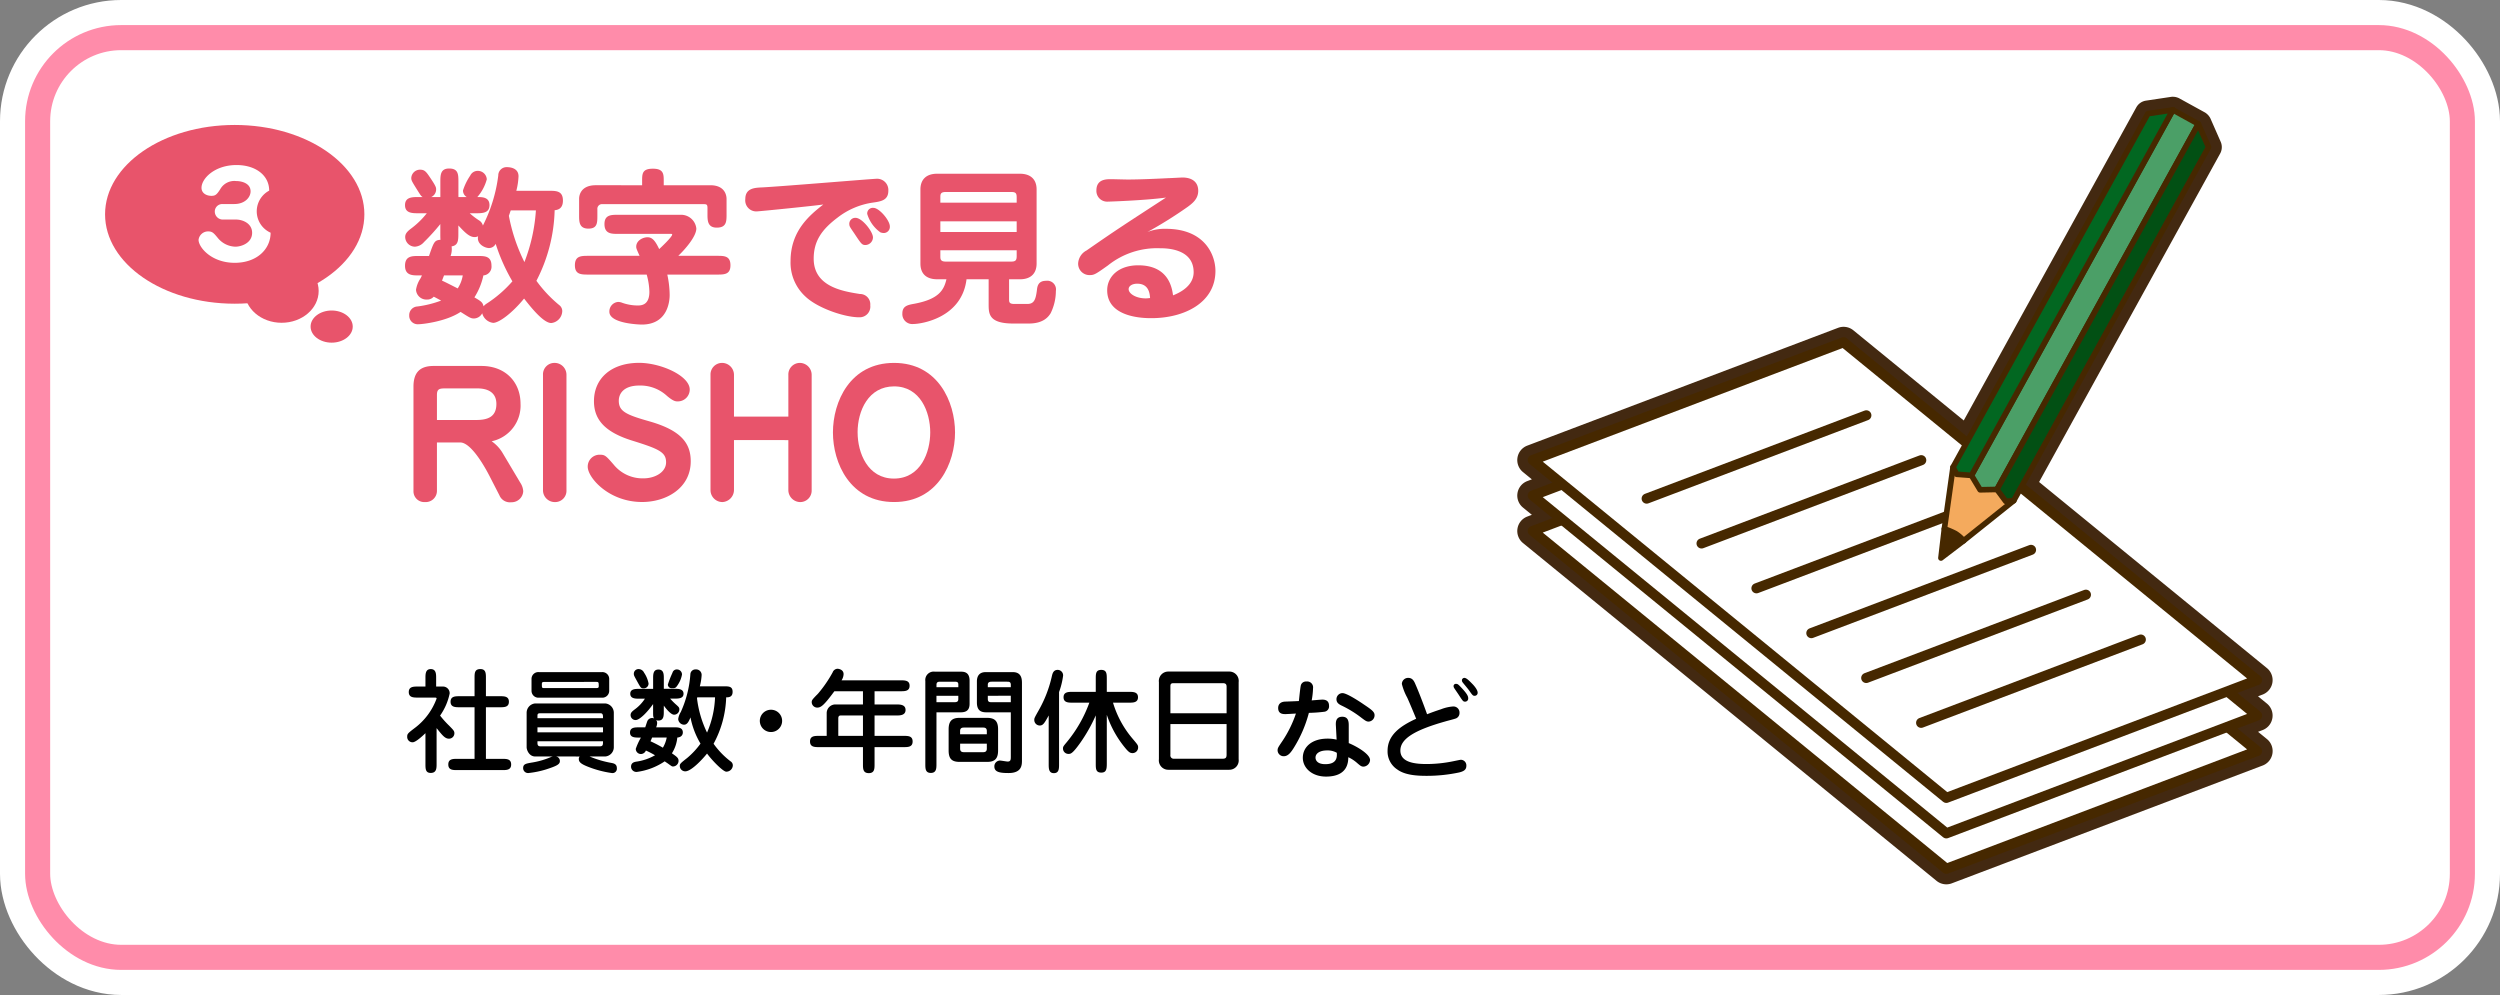 <svg xmlns="http://www.w3.org/2000/svg" width="445.711" height="177.39" viewBox="0 0 445.711 177.39">
  <rect x="0" y="0" width="445.711" height="177.39" fill="#808080" stroke="none"/>
  <g id="top_bn03" transform="translate(-51.806 -1021.726)">
    <rect id="長方形_52" data-name="長方形 52" width="432.295" height="163.974" rx="14.907" transform="translate(58.514 1028.434)" fill="#fff" stroke="#fff" stroke-miterlimit="10" stroke-width="13.416"/>
    <rect id="長方形_53" data-name="長方形 53" width="432.295" height="163.974" rx="14.907" transform="translate(58.514 1028.434)" fill="none" stroke="#ff8caa" stroke-miterlimit="10" stroke-width="4.472"/>
    <g id="グループ_63" data-name="グループ 63">
      <path id="パス_547" data-name="パス 547" d="M126.425,1070.828c-1.085,0-2.409,0-2.409-1.715,0-1.747,1.234-1.747,2.409-1.747h1.866c.874-2.528.963-2.8,2.047-2.889-.029-.271-.029-.723-.029-1.205v-1.6a36.279,36.279,0,0,1-2.921,3.222,2.288,2.288,0,0,1-1.626.813,1.754,1.754,0,0,1-1.716-1.716c0-.513.241-.9.994-1.475a14.885,14.885,0,0,0,2.86-2.77h-1.475c-1.114,0-2.409,0-2.409-1.445s1.295-1.445,2.409-1.445h.722c-.271-.181-.331-.272-.843-1.085-1.054-1.685-1.174-1.866-1.174-2.318a1.565,1.565,0,0,1,1.6-1.475c.724,0,1.024.361,1.476.994,1.325,1.927,1.355,2.167,1.355,2.528a1.49,1.49,0,0,1-.874,1.356h1.627v-2.679c0-1.205,0-2.409,1.565-2.409,1.656,0,1.656,1.083,1.656,2.409v2.679h1.475a1.376,1.376,0,0,1-.662-1.174,10.2,10.2,0,0,1,1.294-2.649,1.465,1.465,0,0,1,1.325-.844,1.6,1.6,0,0,1,1.626,1.506,7.914,7.914,0,0,1-1.687,3.161c.844,0,2.168,0,2.168,1.445s-1.324,1.445-2.408,1.445h-1.115a12.5,12.5,0,0,0,1.747,1.325,1.491,1.491,0,0,1,.6.872,27.15,27.15,0,0,0,2.74-8.91,1.479,1.479,0,0,1,1.535-1.507c.693,0,2.077.211,2.077,1.626a12.2,12.2,0,0,1-.391,2.59h5.9c1.233,0,2.408.029,2.408,1.746,0,1.354-.783,1.656-1.475,1.717a28.86,28.86,0,0,1-3.252,12.584,23.1,23.1,0,0,0,4.155,4.4,1.333,1.333,0,0,1,.452,1.023,2.2,2.2,0,0,1-1.958,2.107c-1.444,0-3.762-2.981-4.847-4.365-2.168,2.649-4.486,4.334-5.509,4.334a2.3,2.3,0,0,1-1.957-1.715,1.7,1.7,0,0,1-1.446.933c-.572,0-.752-.12-2.408-1.173-2.559,1.715-6.774,2.2-7.557,2.2a1.51,1.51,0,0,1-1.6-1.6,1.534,1.534,0,0,1,1.446-1.565,18.756,18.756,0,0,0,4.245-1.054c-.422-.211-.933-.512-1.325-.692a1.532,1.532,0,0,1-1.2.511,1.86,1.86,0,0,1-1.957-1.745,5.082,5.082,0,0,1,.813-2.048c.12-.24.18-.361.241-.513Zm4.545,0c-.12.3-.15.392-.361.934.482.21.723.331,2.8,1.385a6.042,6.042,0,0,0,.9-2.319Zm6.052-3.462c1.205,0,2.408,0,2.408,1.747a1.558,1.558,0,0,1-1.444,1.715,11.83,11.83,0,0,1-1.6,3.915c1.174.692,1.475.873,1.626,1.595a2.481,2.481,0,0,1,.6-.512,21.62,21.62,0,0,0,4.546-3.943,33.288,33.288,0,0,1-2.981-6.684,1.34,1.34,0,0,1-1.173.753c-.724,0-2.259-.692-1.958-2.107a1.281,1.281,0,0,1-.632.15c-.933,0-1.776-.874-2.89-2.077v1.354c0,1.265,0,2.2-1.205,2.379a3.573,3.573,0,0,1-.18,1.715Zm5.841-8.129c-.151.422-.151.452-.332.964a31.343,31.343,0,0,0,2.771,8.25,30.887,30.887,0,0,0,2.047-9.214Z" fill="#e8546b"/>
      <path id="パス_548" data-name="パス 548" d="M156.743,1070.679c-1.325,0-2.44,0-2.44-1.656,0-1.687,1.115-1.687,2.44-1.687h9.092c-.543-1.2-.6-1.354-.6-1.625,0-1.113,1.2-1.686,2.016-1.686.9,0,1.416.722,2.078,2.108.271-.242,2.318-2.169,2.318-2.59,0-.12-.15-.12-.211-.12h-9.453c-1.145,0-2.409,0-2.409-1.747,0-1.656,1.2-1.656,2.409-1.656h11.14a2.735,2.735,0,0,1,2.829,2.439c0,1.445-2.047,3.763-3.221,4.877h6.895c1.294,0,2.408,0,2.408,1.687,0,1.656-1.114,1.656-2.408,1.656h-8.852a17.539,17.539,0,0,1,.422,3.642c0,.873-.211,5.27-4.968,5.27-.21,0-5.781-.121-5.781-2.288a1.7,1.7,0,0,1,1.566-1.747,2.056,2.056,0,0,1,.723.151,8.319,8.319,0,0,0,2.71.482c.631,0,2.136,0,2.136-2.439a12.257,12.257,0,0,0-.481-3.071Zm9.543-15.927v-.723c0-1.325,0-2.227,1.927-2.227s1.927.993,1.927,2.227v.723h8.309c2.83,0,2.891,2.138,2.891,2.439v2.71c0,1.293,0,2.409-1.747,2.409-1.655,0-1.655-1.3-1.655-2.409v-1.084c0-.633-.151-.694-.723-.694H159.031a.833.833,0,0,0-.723.9v1.084c0,1.355,0,2.378-1.6,2.378-1.656,0-1.656-1.234-1.656-2.378v-2.95c0-.182,0-2.409,2.981-2.409Z" fill="#e8546b"/>
      <path id="パス_549" data-name="パス 549" d="M186.669,1059.419a1.965,1.965,0,0,1-1.987-2.2c0-1.927,1.626-2.017,2.92-2.078,3.221-.151,19.72-1.535,20.352-1.535a2.008,2.008,0,0,1,2.228,2.138c0,1.685-1.294,1.9-2.8,2.107a13.359,13.359,0,0,0-6.262,2.679c-2.829,2.139-4.245,4.185-4.245,7.316,0,5,5.209,5.811,8.219,6.293a1.838,1.838,0,0,1,1.867,2.018,1.909,1.909,0,0,1-1.987,2.137c-2.62,0-7.376-1.627-9.544-3.673a8.2,8.2,0,0,1-2.68-6.353c0-5.48,3.523-8.25,5.841-10.086C197.537,1058.365,187.121,1059.419,186.669,1059.419Zm17.672,1.144c1.175,0,3.1,2.469,3.1,3.492a1.381,1.381,0,0,1-1.325,1.354c-.632,0-.753-.18-1.987-2.046-.783-1.144-.873-1.265-.9-1.6A1.067,1.067,0,0,1,204.341,1060.563Zm2.078-.693a1,1,0,0,1,1.114-1.083c1.023,0,2.92,2.227,2.92,3.311a1.1,1.1,0,0,1-1.114,1.174,1.9,1.9,0,0,1-.572-.121A6.2,6.2,0,0,1,206.419,1059.87Z" fill="#e8546b"/>
      <path id="パス_550" data-name="パス 550" d="M231.709,1075.043c0,.513,0,.874.934.874h2.318c1.234,0,1.505-.813,1.716-2.5.06-.6.211-1.626,1.6-1.626a1.557,1.557,0,0,1,1.775,1.806,9.069,9.069,0,0,1-.933,3.974c-.361.571-1.234,1.836-3.884,1.836h-2.769c-4.4,0-4.4-1.745-4.4-3.492v-4.4h-3.944c-.843,6.955-8.159,7.978-9.514,7.978a1.77,1.77,0,0,1-1.927-1.866c0-1.356.964-1.536,2.138-1.747,4.336-.813,5.269-2.408,5.721-4.365h-1.657c-1.9,0-2.98-.964-2.98-2.8V1055.5c0-1.595.873-2.8,2.98-2.8h14.753c1.9,0,2.98.995,2.98,2.8v13.218c0,1.6-.872,2.8-2.98,2.8h-1.927Zm1.355-17.19v-.963c0-.693-.18-.934-.934-.934H220.389c-.933,0-.933.452-.933.934v.963Zm0,5.238v-1.9H219.456v1.9Zm-13.608,3.252v1.053c0,.483,0,.965.933.965H232.13c.754,0,.934-.271.934-.965v-1.053Z" fill="#e8546b"/>
      <path id="パス_551" data-name="パス 551" d="M259.649,1062.52c7.044,0,8.851,4.757,8.851,7.5,0,5.75-5.66,8.43-11.411,8.43-1.144,0-7.888,0-7.888-4.968,0-2.378,1.957-4.456,5.54-4.456,5.449,0,6.021,4.065,6.2,5.358,2.89-1.144,3.673-2.77,3.673-4.124,0-4.275-5-4.275-5.991-4.275a14,14,0,0,0-9.3,3.071c-2.2,1.565-2.439,1.717-3.282,1.717a2.021,2.021,0,0,1-2.017-2.109,2.781,2.781,0,0,1,1.505-2.288c5.42-3.763,6.292-4.305,14.151-9.424-3.794.512-10.176.724-10.417.724a1.913,1.913,0,0,1-1.987-1.987c0-2.018,1.746-2.018,2.619-2.018.451,0,2.529.061,2.95.061,2.349,0,6.112-.182,7.226-.242.3,0,2.439-.119,2.529-.119,1.6,0,2.83.692,2.83,2.378,0,1.445-1.024,2.228-1.927,2.89a75.931,75.931,0,0,1-7.135,4.455A8.329,8.329,0,0,1,259.649,1062.52Zm-5.089,9.785c-.963,0-1.535.45-1.535.963,0,.843,1.355,1.656,3.04,1.656.272,0,.452-.03.783-.06C256.789,1074.141,256.668,1072.305,254.56,1072.305Z" fill="#e8546b"/>
      <path id="パス_552" data-name="パス 552" d="M129.706,1109.248a2,2,0,0,1-2.137,1.987,1.916,1.916,0,0,1-2.047-1.927v-18.637c0-2.409,1.023-3.7,3.582-3.7h8.551c4.244,0,6.954,2.859,6.954,6.743a6.493,6.493,0,0,1-5.148,6.684,6.735,6.735,0,0,1,2.017,2.2l3.1,5.207a3.052,3.052,0,0,1,.512,1.507,2.072,2.072,0,0,1-2.138,1.957,2.021,2.021,0,0,1-2.107-1.235l-1.777-3.462c-.993-1.927-3.341-5.962-5.208-5.962h-4.155Zm6.985-12.645c2.017,0,3.613-.512,3.613-2.861,0-2.078-1.566-2.77-3.372-2.77h-5.781c-1.023,0-1.445.121-1.445,1.174v4.457Z" fill="#e8546b"/>
      <path id="パス_553" data-name="パス 553" d="M148.613,1088.563a2.039,2.039,0,0,1,2.017-2.137,2.115,2.115,0,0,1,2.168,2.137V1109.1a2.017,2.017,0,0,1-2.048,2.139,2.108,2.108,0,0,1-2.137-2.139Z" fill="#e8546b"/>
      <path id="パス_554" data-name="パス 554" d="M174.775,1091.184a2.119,2.119,0,0,1-2.137,2.106c-.361,0-.753,0-1.9-.962a6.994,6.994,0,0,0-4.938-1.867c-2.83,0-3.673,1.475-3.673,2.708,0,1.9,1.295,2.5,5.54,3.7,5.54,1.6,7.286,3.854,7.286,7.1,0,4.787-4.366,7.257-8.671,7.257-5.931,0-9.694-4.336-9.694-6.293a2.113,2.113,0,0,1,2.167-2.138c.9,0,1.084.181,2.469,1.777a6.635,6.635,0,0,0,5.269,2.439c2.167,0,4.065-1.144,4.065-2.861,0-1.806-1.265-2.379-5.992-3.853-4.968-1.536-6.865-3.794-6.865-7.046,0-4.033,3.042-6.834,8.069-6.834C169.626,1086.426,174.775,1088.714,174.775,1091.184Z" fill="#e8546b"/>
      <path id="パス_555" data-name="パス 555" d="M182.663,1100.185v8.911a2.17,2.17,0,0,1-2.047,2.139,2.126,2.126,0,0,1-2.137-2.139v-20.533a2.062,2.062,0,0,1,2.016-2.137,2.133,2.133,0,0,1,2.168,2.137V1096h9.694v-7.437a2.063,2.063,0,0,1,2.018-2.137,2.126,2.126,0,0,1,2.137,2.137V1109.1a2.044,2.044,0,0,1-2.017,2.139,2.147,2.147,0,0,1-2.138-2.139v-8.911Z" fill="#e8546b"/>
      <path id="パス_556" data-name="パス 556" d="M200.306,1098.831c0-5.48,3.04-12.405,10.9-12.405,7.828,0,10.869,6.955,10.869,12.405,0,5.419-3.041,12.4-10.869,12.4C203.346,1111.235,200.306,1104.25,200.306,1098.831Zm4.4,0c0,3.642,1.807,8.218,6.473,8.218,4.787,0,6.473-4.726,6.473-8.218,0-3.614-1.746-8.22-6.443-8.22C206.658,1090.611,204.7,1094.916,204.7,1098.831Z" fill="#e8546b"/>
    </g>
    <g id="グループ_64" data-name="グループ 64">
      <ellipse id="楕円形_30" data-name="楕円形 30" cx="23.115" cy="15.934" rx="23.115" ry="15.934" transform="translate(70.538 1044.004)" fill="#e8546b"/>
      <ellipse id="楕円形_31" data-name="楕円形 31" cx="6.603" cy="5.671" rx="6.603" ry="5.671" transform="translate(95.413 1067.931)" fill="#e8546b"/>
      <ellipse id="楕円形_32" data-name="楕円形 32" cx="3.757" cy="2.866" rx="3.757" ry="2.866" transform="translate(107.18 1077.084)" fill="#e8546b"/>
    </g>
    <g id="グループ_65" data-name="グループ 65">
      <path id="パス_557" data-name="パス 557" d="M91.6,1060.87a1.434,1.434,0,0,1-1.5-1.416,1.334,1.334,0,0,1,1.352-1.352h2.135c1.858,0,2.894-1.183,2.894-2.262,0-1.458-1.606-1.837-2.6-1.837a2.873,2.873,0,0,0-2.81,1.458c-.613.951-.866,1.182-1.564,1.182-.887,0-1.775-.463-1.775-1.436,0-1.648,2.346-4.057,6.233-4.057,3.424,0,5.833,1.838,5.833,4.564a4.175,4.175,0,0,0,.253,7.5c0,2.938-2.451,5.367-6.4,5.367-4.163,0-6.445-2.768-6.445-4.1a1.713,1.713,0,0,1,1.711-1.5c.761,0,1.015.316,1.733,1.183a4.181,4.181,0,0,0,3.106,1.542c1.12,0,3-.675,3-2.471,0-1.692-1.69-2.367-2.874-2.367Z" fill="#fff"/>
    </g>
    <g id="グループ_70" data-name="グループ 70">
      <path id="パス_558" data-name="パス 558" d="M455.105,1149.443a.9.9,0,0,0-.321-.845l-4.077-3.331,3.827-1.45a.9.9,0,0,0,.25-1.543l-41.812-34.156L446,1048.2a.5.5,0,0,0,.02-.445l-1.814-4.127c-.006-.013-.019-.02-.026-.032a.49.49,0,0,0-.123-.148.423.423,0,0,0-.046-.039c-.009-.005-.014-.014-.023-.019l-4.542-2.5c-.009-.005-.019-.005-.028-.009a.349.349,0,0,0-.055-.018.477.477,0,0,0-.2-.026c-.011,0-.022-.006-.034,0l-4.457.669a.5.5,0,0,0-.365.255l-31.844,57.779-21.406-17.486a.9.9,0,0,0-.891-.144l-55.409,21a.9.9,0,0,0-.251,1.543l4.078,3.331-3.827,1.45a.9.9,0,0,0-.251,1.543l4.077,3.33-3.826,1.45a.9.9,0,0,0-.251,1.543l73.733,60.23a.9.9,0,0,0,.571.2.867.867,0,0,0,.32-.059l55.409-21a.9.9,0,0,0,.25-1.543l-4.076-3.33,3.826-1.45A.9.9,0,0,0,455.105,1149.443Z" fill="#432911" stroke="#432911" stroke-linejoin="round" stroke-width="3.717"/>
      <g id="グループ_69" data-name="グループ 69">
        <g id="グループ_66" data-name="グループ 66">
          <path id="パス_559" data-name="パス 559" d="M454.213,1155.62l-55.409,21-73.732-60.23,55.409-21Z" fill="#fff" stroke="#462800" stroke-linecap="round" stroke-linejoin="round" stroke-width="1.805"/>
          <path id="パス_560" data-name="パス 560" d="M454.213,1149.3l-55.409,21-73.732-60.23,55.409-21Z" fill="#fff" stroke="#462800" stroke-linecap="round" stroke-linejoin="round" stroke-width="1.805"/>
          <path id="パス_561" data-name="パス 561" d="M454.213,1142.973l-55.409,21-73.732-60.23,55.409-21Z" fill="#fff" stroke="#462800" stroke-linecap="round" stroke-linejoin="round" stroke-width="1.805"/>
          <line id="線_61" data-name="線 61" y1="14.842" x2="39.163" transform="translate(345.382 1095.776)" fill="none" stroke="#462800" stroke-linecap="round" stroke-linejoin="round" stroke-width="1.805"/>
          <line id="線_62" data-name="線 62" y1="14.842" x2="39.163" transform="translate(355.168 1103.771)" fill="none" stroke="#462800" stroke-linecap="round" stroke-linejoin="round" stroke-width="1.805"/>
          <line id="線_63" data-name="線 63" y1="14.842" x2="39.163" transform="translate(364.955 1111.766)" fill="none" stroke="#462800" stroke-linecap="round" stroke-linejoin="round" stroke-width="1.805"/>
          <line id="線_64" data-name="線 64" y1="14.842" x2="39.163" transform="translate(374.742 1119.76)" fill="none" stroke="#462800" stroke-linecap="round" stroke-linejoin="round" stroke-width="1.805"/>
          <line id="線_65" data-name="線 65" y1="14.842" x2="39.163" transform="translate(384.528 1127.754)" fill="none" stroke="#462800" stroke-linecap="round" stroke-linejoin="round" stroke-width="1.805"/>
          <line id="線_66" data-name="線 66" y1="14.842" x2="39.163" transform="translate(394.315 1135.749)" fill="none" stroke="#462800" stroke-linecap="round" stroke-linejoin="round" stroke-width="1.805"/>
        </g>
        <g id="グループ_68" data-name="グループ 68">
          <g id="グループ_67" data-name="グループ 67">
            <path id="パス_562" data-name="パス 562" d="M398.458,1116.006l-.609,5.2,4.043-3.078a6.565,6.565,0,0,0-1.485-1.289A15.124,15.124,0,0,0,398.458,1116.006Z" fill="#462800" stroke="#462800" stroke-linejoin="round" stroke-width="1.006"/>
            <path id="パス_563" data-name="パス 563" d="M406.925,1105.257l-6.924-.228-1.543,10.977a15.124,15.124,0,0,1,1.949.83,6.565,6.565,0,0,1,1.485,1.289l8.924-7.136Z" fill="#f4aa5d" stroke="#462800" stroke-linejoin="round" stroke-width="1.006"/>
          </g>
          <path id="パス_564" data-name="パス 564" d="M443.741,1043.827l-35.91,65.159-3,.063-1.547-2.566,35.91-65.159Z" fill="#4b9f67" stroke="#462800" stroke-linejoin="round" stroke-width="1.006"/>
          <path id="パス_565" data-name="パス 565" d="M439.2,1041.323l-35.91,65.159-2.629-.2-.659-1.255,34.74-63.036Z" fill="#026721" stroke="#462800" stroke-linejoin="round" stroke-width="1.006"/>
          <path id="パス_566" data-name="パス 566" d="M443.741,1043.827l-35.91,65.159,1.572,2.116,1.413-.113,34.74-63.036Z" fill="#025014" stroke="#462800" stroke-linejoin="round" stroke-width="1.006"/>
        </g>
      </g>
    </g>
    <g id="グループ_71" data-name="グループ 71">
      <path id="パス_567" data-name="パス 567" d="M127.657,1152.439c-.6.582-1.747,1.626-2.29,1.626a.954.954,0,0,1-.963-1.024c0-.5.16-.622,1.506-1.647a11.49,11.49,0,0,0,3.734-5.12c0-.141-.08-.18-.361-.18h-2.992c-.743,0-1.607,0-1.607-.984s.864-.984,1.607-.984h1.366v-1.506c0-.7,0-1.607.943-1.607.964,0,.964.9.964,1.607v1.506h1.225a1.188,1.188,0,0,1,1.184,1.244,10.577,10.577,0,0,1-1.706,3.936,17.29,17.29,0,0,0,1.627,1.808c.762.783.923.944.923,1.346a.962.962,0,0,1-.964.962c-.723,0-1.2-.621-2.209-1.886v6.365c0,.762,0,1.626-1.044,1.626-.943,0-.943-.743-.943-1.626Zm8.755,4.578v-9.2h-2.671c-.743,0-1.606,0-1.606-.983s.863-.985,1.606-.985h2.671v-3.232c0-.883,0-1.607,1.044-1.607.983,0,.983.8.983,1.607v3.232h2.491c.762,0,1.606,0,1.606.985s-.844.983-1.606.983h-2.491v9.2h2.892c.763,0,1.606,0,1.606,1.005s-.843,1-1.606,1h-7.992c-.783,0-1.607,0-1.607-1s.824-1.005,1.607-1.005Z"/>
      <path id="パス_568" data-name="パス 568" d="M150.921,1156.595a.8.8,0,0,1,.7.844c0,.562-.6.863-2.47,1.466a16.419,16.419,0,0,1-3.133.642.878.878,0,0,1-.944-.863c0-.743.462-.824,1.667-1.024a14.171,14.171,0,0,0,3.334-.984,1.085,1.085,0,0,1,.32-.081h-3.172c-1.084,0-1.526-1.164-1.526-1.646v-6.185a1.673,1.673,0,0,1,1.526-1.626h12.49a1.671,1.671,0,0,1,1.526,1.626v6.185a1.66,1.66,0,0,1-1.526,1.646h-2.791a17.86,17.86,0,0,0,3.875,1.144c.4.081.984.182.984.924a.787.787,0,0,1-.9.884,18.509,18.509,0,0,1-4.437-1.2c-1.125-.462-1.446-.8-1.446-1.306a.643.643,0,0,1,.161-.442Zm8.173-15.04a1.219,1.219,0,0,1,1.325,1.225v2.088a1.233,1.233,0,0,1-1.325,1.245h-11.2a1.233,1.233,0,0,1-1.326-1.245v-2.088a1.209,1.209,0,0,1,1.326-1.225Zm.22,8.213c0-.542,0-.883-.482-.883H148.27c-.522,0-.643.06-.643.462v.421Zm-11.687,1.626v.9h11.687v-.9Zm0,2.49v.323c0,.581.342.581.643.581h10.442c.6,0,.6-.281.6-.9Zm1.265-10.582c-.441,0-.481.121-.481.4,0,.663,0,.7.481.7h9.178c.441,0,.481-.1.481-.381,0-.662-.02-.723-.481-.723Z"/>
      <path id="パス_569" data-name="パス 569" d="M170.149,1148.584c0,.722,0,1.606-.963,1.606a.81.81,0,0,1-.4-.1.926.926,0,0,1,.181.543,2.162,2.162,0,0,1-.181.762h3.172c.7,0,1.587,0,1.587.924,0,.081,0,.824-.984.9a6.438,6.438,0,0,1-.964,2.811c.923.643,1.185.843,1.185,1.365a1.02,1.02,0,0,1-1,.985c-.161,0-.221-.04-.723-.4-.241-.181-.5-.341-.743-.522a11.541,11.541,0,0,1-4.96,1.888.95.95,0,0,1-1.044-.924c0-.724.582-.843.9-.9a9.416,9.416,0,0,0,3.374-1.144,15.53,15.53,0,0,0-1.627-.845.979.979,0,0,1-.863.624.925.925,0,0,1-.943-.924,11.267,11.267,0,0,1,.923-2.008h-.362c-.7,0-1.585,0-1.585-.9,0-.924.882-.924,1.585-.924h1.125c.061-.159.3-.923.361-1.063a.906.906,0,0,1,.864-.6.726.726,0,0,1,.361.081c-.181-.242-.181-.482-.181-1.225v-1.346c-.963,1.366-2.369,2.851-3.112,2.851a.886.886,0,0,1-.9-.9c0-.421.3-.661.743-1a7.1,7.1,0,0,0,1.807-1.909h-1.065c-.6,0-1.546,0-1.546-.883,0-.864.944-.864,1.546-.864h2.53V1142.7c0-.722,0-1.606.945-1.606.963,0,.963.884.963,1.606v1.828h1.968c.6,0,1.546,0,1.546.884,0,.863-.944.863-1.546.863h-.843a11.712,11.712,0,0,0,1.124,1.124c.4.363.522.482.522.805a.943.943,0,0,1-.943.942c-.663,0-1.707-1.445-1.828-1.626Zm-5.341-6.748a.827.827,0,0,1,.863-.823,1.091,1.091,0,0,1,.964.643,5.088,5.088,0,0,1,.8,1.927.859.859,0,0,1-.924.863c-.441,0-.5-.139-1.144-1.305C164.888,1142.258,164.808,1142.158,164.808,1141.836Zm3.253,11.386c-.061.18-.2.482-.282.662a23.463,23.463,0,0,1,2.209,1.146,5.651,5.651,0,0,0,.683-1.808Zm2.811-9.437a17.286,17.286,0,0,1,.823-2.109.786.786,0,0,1,.8-.6.9.9,0,0,1,.9.9,4.677,4.677,0,0,1-.722,1.808c-.4.641-.523.641-1.065.641A.681.681,0,0,1,170.872,1143.785Zm9.96.3c.9,0,1.586,0,1.586.985,0,.964-.723.984-1.145.984a18.46,18.46,0,0,1-2.248,8.272,14.392,14.392,0,0,0,3.052,3.153.846.846,0,0,1,.381.7,1.167,1.167,0,0,1-1.165,1.126c-.562,0-2.489-1.949-3.433-3.234-.482.623-2.711,3.173-3.876,3.173a.975.975,0,0,1-.983-.964c0-.361.12-.482,1.325-1.426a13.971,13.971,0,0,0,2.369-2.55,14.605,14.605,0,0,1-1.787-4.679c-.361.9-.642,1.305-1.164,1.305a1.079,1.079,0,0,1-1.025-1,3.146,3.146,0,0,1,.462-1.265,19.582,19.582,0,0,0,1.707-6.728.9.9,0,0,1,.944-.864.979.979,0,0,1,1.064,1.025,9.75,9.75,0,0,1-.321,1.987Zm-4.719,1.969c0,.059-.04.119-.04.18a19.177,19.177,0,0,0,1.787,6.1,17.31,17.31,0,0,0,1.426-6.285Z"/>
      <path id="パス_570" data-name="パス 570" d="M191.247,1150.25a1.988,1.988,0,1,1-1.988-1.989A1.98,1.98,0,0,1,191.247,1150.25Z"/>
      <path id="パス_571" data-name="パス 571" d="M207.726,1147.319h3.9c.6,0,1.626,0,1.626.983s-1.044.984-1.626.984h-3.9v3.635h5.18c.783,0,1.606,0,1.606,1s-.823,1.005-1.606,1.005h-5.18v3.032c0,.8,0,1.606-1.024,1.606-1.044,0-1.044-.8-1.044-1.606v-3.032h-7.832c-.763,0-1.606,0-1.606-1.005s.843-1,1.606-1h1.366v-4.077a1.55,1.55,0,0,1,1.626-1.525h4.84v-2.35h-5.1c-1.908,2.59-2.409,2.911-3.072,2.911a.986.986,0,0,1-.964-.962c0-.363.1-.483,1.145-1.548a22.51,22.51,0,0,0,2.59-3.774.966.966,0,0,1,.884-.642c.059,0,1.064.079,1.064.963a2.188,2.188,0,0,1-.362,1.1h10.522c.743,0,1.607,0,1.607.962,0,.985-.864.985-1.607.985h-4.638Zm-2.068,1.967h-3.977c-.421,0-.421.382-.421.543v3.092h4.4Z"/>
      <path id="パス_572" data-name="パス 572" d="M218.761,1157.921c0,.763,0,1.606-1,1.606-.984,0-.984-.783-.984-1.606v-14.78a1.5,1.5,0,0,1,1.706-1.666h4.579c.562,0,1.606.02,1.606,1.607v4.116c0,1.326-.8,1.525-1.646,1.525h-4.257Zm3.9-13.674v-.483c0-.421-.2-.5-.663-.5h-2.611c-.5,0-.622.2-.622.583v.4Zm-3.9,1.525v1.146h3.233c.522,0,.663-.2.663-.563v-.583Zm9,3.936c1.386,0,1.988.563,1.988,2.048v3.756c0,1.525-.623,2.048-1.988,2.048H222.9c-1.386,0-1.968-.543-1.968-2.03v-3.774c0-1.506.622-2.048,1.968-2.048Zm-.02,2.931v-.6c0-.6-.462-.6-.723-.6H223.7c-.282,0-.724.02-.724.6v.6Zm-4.76,1.667v.9c0,.6.442.623.724.623h3.313c.261,0,.723,0,.723-.623v-.9Zm4.82-5.583c-.743,0-1.828-.02-1.828-1.747v-3.754c0-1,.462-1.667,1.567-1.667h4.839c1.627,0,1.627,1.366,1.627,2.028v13.674c0,.825,0,2.29-2.39,2.29-1.526,0-2.53-.161-2.53-1.164a1.03,1.03,0,0,1,.984-1.065c.221,0,1.185.181,1.386.181.562,0,.562-.381.562-.924v-7.852Zm4.217-4.476v-.422c0-.563-.321-.563-.7-.563H228.6c-.181,0-.683,0-.683.523v.462Zm-4.1,1.525v.542c0,.442.161.6.563.6h3.534v-1.146Z"/>
      <path id="パス_573" data-name="パス 573" d="M240.62,1157.941c0,.8,0,1.626-.924,1.626s-.924-.863-.924-1.626v-8.655c-.743,1.346-1,1.788-1.586,1.788a.984.984,0,0,1-.984-1.005c0-.281.02-.341.743-1.626a22.032,22.032,0,0,0,2.41-6.244c.1-.4.26-1.045,1.024-1.045a.979.979,0,0,1,.963,1.025,13.53,13.53,0,0,1-.722,2.931ZM250.238,1147a17.736,17.736,0,0,0,3.493,6.425c.884,1.045.985,1.166.985,1.527a1.006,1.006,0,0,1-.985,1.043c-.421,0-.641-.159-1.1-.662a18.477,18.477,0,0,1-3.5-6.165v8.695c0,1.005-.1,1.606-.983,1.606-.985,0-.985-.7-.985-1.606v-8.594a28.465,28.465,0,0,1-2.67,4.759c-1.486,2.108-1.807,2.108-2.189,2.108a.964.964,0,0,1-.984-.944c0-.341.06-.421.683-1.164a23.54,23.54,0,0,0,4.016-7.028h-2.992c-.723,0-1.606,0-1.606-.963s.883-.964,1.606-.964h4.136v-2.31c0-.9,0-1.606.985-1.606.963,0,.983.7.983,1.606v2.31h3.957c.722,0,1.605,0,1.605.964s-.883.963-1.605.963Z"/>
      <path id="パス_574" data-name="パス 574" d="M272.638,1157.078a1.667,1.667,0,0,1-1.686,1.886H260.108a1.677,1.677,0,0,1-1.687-1.886v-13.735a1.677,1.677,0,0,1,1.687-1.888h10.844a1.668,1.668,0,0,1,1.686,1.888Zm-2.148-8.193v-4.659c0-.28,0-.7-.643-.7h-8.855c-.5,0-.522.281-.522.581v4.78Zm-10.02,1.928v5.5a.588.588,0,0,0,.643.682h8.674c.622,0,.7-.281.7-.763v-5.421Z"/>
      <path id="パス_575" data-name="パス 575" d="M283.752,1143.828a.945.945,0,0,1,.964-.6,1.054,1.054,0,0,1,1.184,1.2,13.55,13.55,0,0,1-.24,2.169c.3-.02,1.646-.141,1.908-.141.963,0,1.184.563,1.184,1.1a.959.959,0,0,1-.843,1.064,26.393,26.393,0,0,1-2.751.2,22.509,22.509,0,0,1-2.771,6.365c-.442.682-.944,1.366-1.707,1.366a1.083,1.083,0,0,1-1.1-1.025c0-.441.1-.562.9-1.747a20.621,20.621,0,0,0,2.37-4.839c-.282.02-1.687.1-1.868.1-.4,0-1.3,0-1.3-1.083,0-.161,0-1.085,1.225-1.146.14,0,2.149-.081,2.469-.1C283.431,1146.259,283.632,1144.11,283.752,1143.828Zm6.225,7.35c-.04-.622-.08-1.667,1.144-1.667,1.145,0,1.145,1.025,1.145,1.606v3.093c1.326.543,3.8,1.928,3.8,3.032a1.251,1.251,0,0,1-1.165,1.164c-.4,0-.582-.179-1.064-.581a6.606,6.606,0,0,0-1.646-1.1c-.02.823-.061,3.454-3.976,3.454-2.51,0-4.137-1.546-4.137-3.353,0-1.909,1.606-3.414,4.4-3.414a6.864,6.864,0,0,1,1.627.181Zm-1.566,4.337c-1.305,0-2.069.523-2.069,1.285,0,.341.2,1.165,1.747,1.165,2.149,0,2.088-1.346,2.049-2.028A3.251,3.251,0,0,0,288.411,1155.515Zm7.389-5.14c-.381,0-.6-.182-1.225-.644a19.478,19.478,0,0,0-3.654-2.247c-.382-.2-.844-.462-.844-1.086a1.08,1.08,0,0,1,1.085-1.1c.723,0,2.871,1.386,3.8,2.027,1.345.9,1.907,1.306,1.907,1.889A1.121,1.121,0,0,1,295.8,1150.375Z"/>
      <path id="パス_576" data-name="パス 576" d="M302.7,1146.118a10.162,10.162,0,0,1-.963-2.449,1.107,1.107,0,0,1,1.144-1.086c.763,0,1.044.583,1.3,1.2.462,1.045,1.325,3.234,2.049,5.281.923-.361,1.666-.621,2.469-.883a7.4,7.4,0,0,1,2.129-.5,1.087,1.087,0,0,1,1.185,1.165,1.027,1.027,0,0,1-.583.943c-.261.121-1.647.462-1.967.563-5.463,1.545-7.993,3.092-7.993,5.18,0,2.209,2.771,2.409,4.78,2.409a23.908,23.908,0,0,0,4.658-.5c.1-.018,1.245-.26,1.326-.26a1,1,0,0,1,1,1.065c0,.682-.4.982-1.3,1.2a27.549,27.549,0,0,1-5.8.6c-1.687,0-3.835-.12-5.2-1.124a3.827,3.827,0,0,1-1.746-3.333c0-2.812,2.248-4.418,5.1-5.724C303.9,1148.928,303.182,1147.181,302.7,1146.118Zm9.819-1.606c.924,1,1.044,1.4,1.044,1.687a.553.553,0,0,1-.562.621c-.321,0-.4-.1-1.064-1.124-.12-.2-.743-1.085-.863-1.285a.715.715,0,0,1-.121-.381.4.4,0,0,1,.422-.382C311.716,1143.648,311.8,1143.748,312.519,1144.512Zm.362-1.929c.4,0,.943.583,1.566,1.225.1.121.8.864.8,1.406a.525.525,0,0,1-.543.563c-.3,0-.381-.1-1-.985-.16-.24-1-1.224-1.145-1.426a.6.6,0,0,1-.1-.482A.454.454,0,0,1,312.881,1142.583Z"/>
    </g>
  </g>
</svg>
